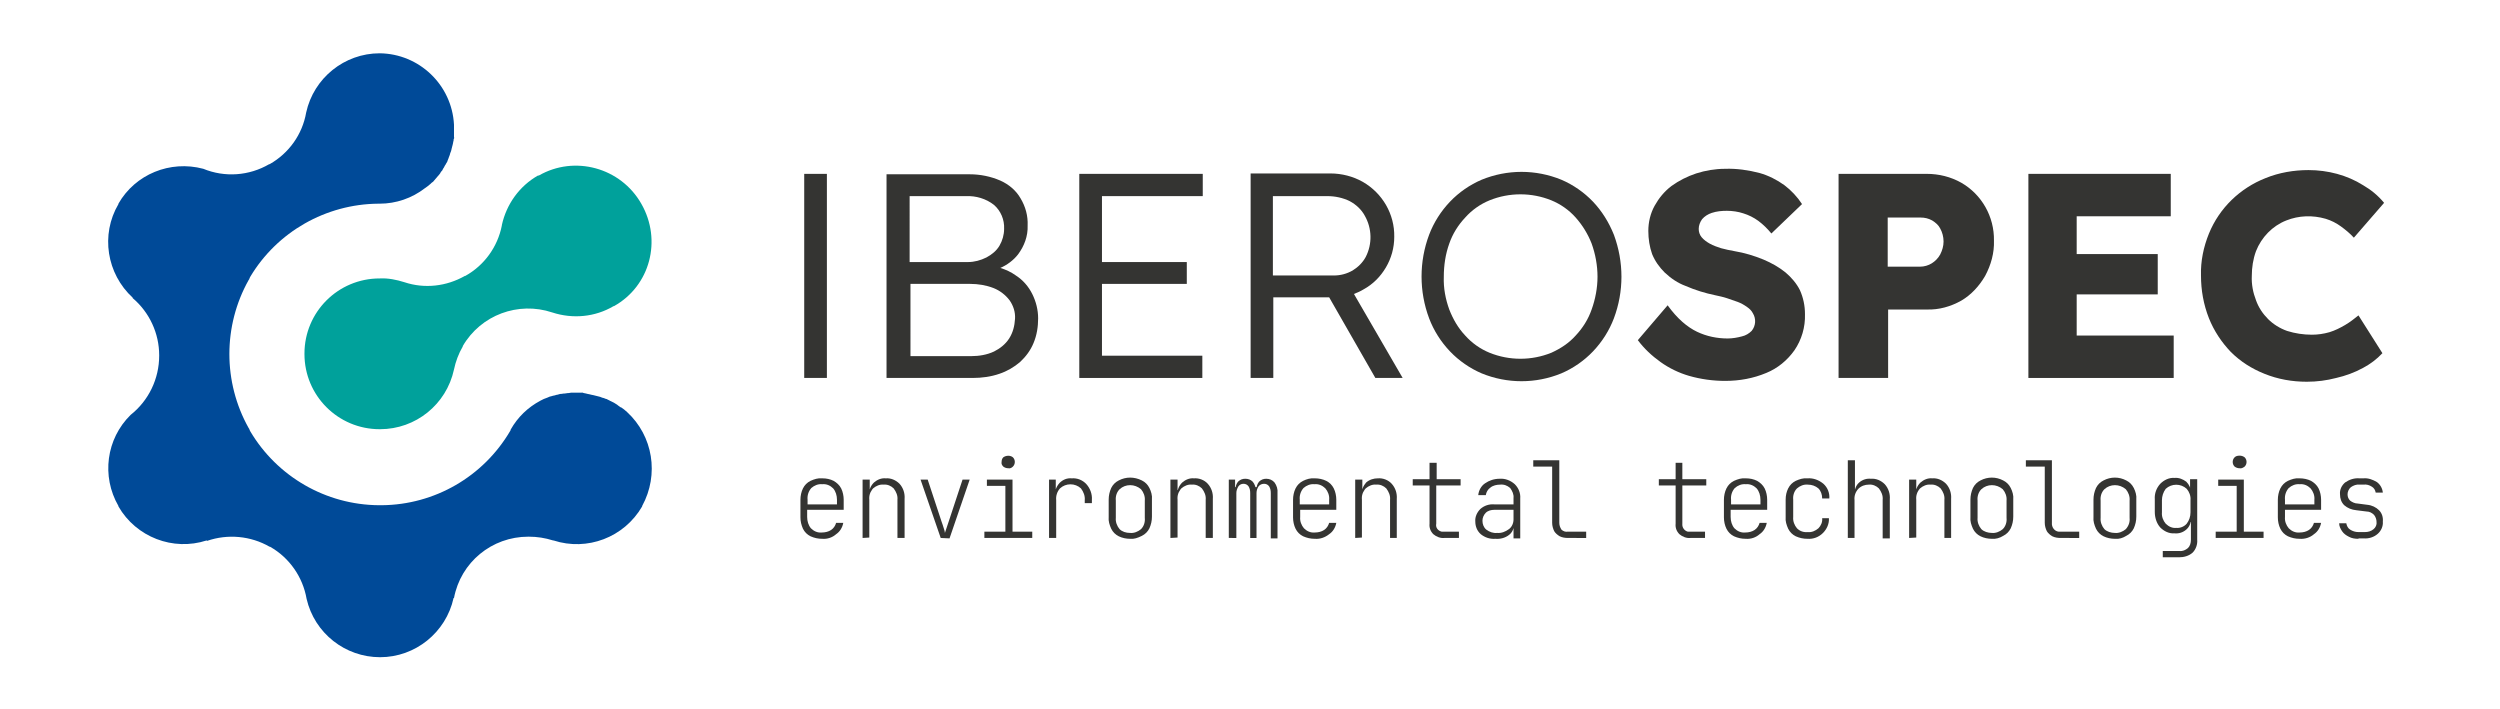 <?xml version="1.0" encoding="utf-8"?>
<!-- Generator: Adobe Illustrator 25.0.0, SVG Export Plug-In . SVG Version: 6.00 Build 0)  -->
<svg version="1.1" id="Capa_1" xmlns="http://www.w3.org/2000/svg" xmlns:xlink="http://www.w3.org/1999/xlink" x="0px" y="0px"
	 viewBox="0 0 595.3 168.9" style="enable-background:new 0 0 595.3 168.9;" xml:space="preserve">
<style type="text/css">
	.st0{fill:#004A98;}
	.st1{fill:#00A19B;}
	.st2{fill:#343432;}
</style>
<path class="st0" d="M149.3,98.1L149.3,98.1c-0.2-0.2-0.5-0.4-0.7-0.6l0,0l-0.7-0.5h-0.1c-0.2-0.2-0.5-0.3-0.7-0.5l-0.1-0.1
	c-0.3-0.2-0.5-0.3-0.8-0.5h0l0,0l-0.8-0.4c-0.1,0-0.2-0.1-0.2-0.1l-0.6-0.3c-0.1-0.1-0.2-0.1-0.3-0.1l-0.5-0.2l-0.4-0.1l-0.5-0.2
	l-0.4-0.1l-0.4-0.1l-0.4-0.1l-0.4-0.1l-0.5-0.1l-0.4-0.1l-0.5-0.1l-0.4-0.1l-0.5-0.1l-0.3-0.1H138h-1.2h-0.6H136l-0.6,0.1h-0.2
	l-0.7,0.1h-0.2l-0.7,0.1h-0.2l-0.7,0.2h-0.1l-0.7,0.2h-0.1l-0.7,0.2h-0.1l-0.7,0.3l0,0l-0.8,0.3l0,0l-0.8,0.4l0,0
	c-3,1.6-5.4,3.9-7.1,6.9v0.1c0,0.1-0.1,0.1-0.1,0.2c-6.4,10.9-18,17.6-30.6,17.7h-0.7c-12.6-0.1-24.2-6.8-30.6-17.6
	c-0.1-0.1-0.1-0.3-0.2-0.4v-0.1l-0.2-0.3c-6.1-10.9-6.1-24.3,0-35.2l0.2-0.3v-0.1c0.1-0.1,0.1-0.3,0.2-0.4
	c6.4-10.7,18-17.3,30.5-17.4h0.3c3.9,0,7.7-1.3,10.8-3.7l0,0l0.7-0.5l0,0c0.2-0.2,0.4-0.3,0.6-0.5l0,0c0.2-0.2,0.4-0.4,0.6-0.5
	l0.1-0.1l0.5-0.6l0.1-0.1l0.5-0.6l0.1-0.1c0.2-0.2,0.3-0.4,0.4-0.5c0-0.1,0.1-0.1,0.1-0.2c0.1-0.2,0.3-0.4,0.4-0.5l0.1-0.2
	c0.1-0.2,0.2-0.4,0.3-0.5c0-0.1,0.1-0.1,0.1-0.2c0.1-0.2,0.2-0.4,0.3-0.5l0.1-0.2c0.1-0.2,0.2-0.3,0.3-0.5l0.1-0.3l0.2-0.5
	c0-0.1,0.1-0.2,0.1-0.3l0.2-0.5l0.1-0.4c0.1-0.2,0.1-0.3,0.2-0.5l0.1-0.4c0-0.2,0.1-0.3,0.1-0.4c0-0.2,0.1-0.3,0.1-0.4
	s0.1-0.3,0.1-0.4s0.1-0.3,0.1-0.5c0-0.2,0.1-0.3,0.1-0.4c0-0.1,0-0.4,0.1-0.5c0.1-0.2,0-0.2,0-0.4c0-0.1,0-0.4,0-0.7
	c0-0.1,0-0.2,0-0.3c0-0.3,0-0.6,0-0.9v-0.1l0,0c0-0.3,0-0.6,0-0.9l0,0c-0.5-9.5-8.3-16.9-17.7-17l0,0c-8.4,0-15.7,5.9-17.5,14.1
	c-0.9,5.2-4.1,9.7-8.7,12.3h-0.1c-4.8,2.8-10.6,3.2-15.7,1.1c-7.9-2.1-16.2,1.3-20.2,8.3v0.1c-4.3,7.3-2.8,16.6,3.4,22.3
	c0,0,0,0,0,0.1c4,3.4,6.3,8.4,6.3,13.6v0.1c0,5.5-2.5,10.7-6.8,14.1c-5.8,5.7-7,14.6-2.9,21.7v0.1c4.2,7.3,13,10.7,21,8.1l0.1,0.1
	c4.9-1.7,10.4-1.2,14.9,1.4h0.1c4.6,2.6,7.8,7.2,8.7,12.4c1.9,8.2,9.2,13.9,17.5,13.9l0,0c8.4,0,15.7-5.9,17.5-14.1h0.1
	c1.6-8.5,9-14.6,17.7-14.6h0.1c2,0,3.9,0.3,5.8,0.9l0.1,0c8,2.6,16.8-0.7,21.1-8.1v-0.1C157,113,155.5,103.8,149.3,98.1z"/>
<path class="st1" d="M152.7,48.5L152.7,48.5c-4.9-8.6-15.9-11.6-24.4-6.7c0,0,0,0-0.1,0h-0.1c-4.4,2.5-7.5,6.8-8.6,11.8
	c0,0,0,0,0,0.1c-1,5.1-4.2,9.5-8.7,12h-0.1c-4.4,2.5-9.6,3.1-14.4,1.5l0,0c-1.9-0.6-3.9-1-5.8-0.9h-0.1c-9.9,0-17.9,8-17.9,17.9v0.1
	c0,9.9,8,17.9,17.9,17.9l0,0h0.1c8.5,0,15.8-5.9,17.6-14.2c0.4-1.9,1.1-3.8,2.1-5.5v-0.1c4.3-7.4,13.2-10.7,21.3-8l0,0
	c4.9,1.6,10.2,1.1,14.6-1.5h0.1C154.8,68.1,157.7,57.2,152.7,48.5C152.8,48.6,152.8,48.6,152.7,48.5z"/>
<path class="st2" d="M194.2,41.4h-2.7V90h5.4V41.4H194.2z"/>
<path class="st2" d="M241.9,65.6c-1.1-0.8-2.4-1.4-3.7-1.8c1.6-0.7,3.1-1.8,4.2-3.2c1.5-2,2.4-4.4,2.3-6.9c0.1-2.3-0.5-4.5-1.7-6.5
	c-1.1-1.9-2.8-3.3-4.8-4.2c-2.3-1-4.8-1.5-7.3-1.5h-19.8V90h20.5c2.2,0,4.4-0.3,6.4-1c1.8-0.6,3.5-1.6,4.9-2.8
	c1.4-1.3,2.5-2.8,3.2-4.5c0.8-1.9,1.1-3.9,1.1-5.9c0-2-0.5-4-1.4-5.8C244.9,68.2,243.6,66.7,241.9,65.6z M216.6,46.7H230
	c2.4-0.1,4.8,0.6,6.7,2.1c1.6,1.4,2.5,3.5,2.4,5.7c0,1.4-0.4,2.8-1.1,4c-0.7,1.2-1.8,2.1-3.1,2.8c-1.4,0.7-2.9,1.1-4.4,1.1h-13.9
	V46.7z M240.3,80.6c-0.9,1.4-2.2,2.4-3.6,3.1c-1.7,0.8-3.6,1.1-5.4,1.1h-14.5V67.6h14.2c1.9,0,3.8,0.3,5.6,1
	c1.5,0.6,2.8,1.6,3.8,2.9c0.9,1.3,1.4,2.8,1.3,4.4C241.6,77.6,241.2,79.2,240.3,80.6z"/>
<polygon class="st2" points="257,90 286.3,90 286.3,84.7 262.4,84.7 262.4,67.6 282.6,67.6 282.6,62.4 262.4,62.4 262.4,46.7 
	286.4,46.7 286.4,41.4 257,41.4 "/>
<path class="st2" d="M324.7,68.9c2.2-1.2,4-3,5.3-5.2c1.3-2.2,2-4.7,2-7.3c0.1-5.4-2.8-10.4-7.5-13.1c-2.3-1.3-5-2-7.7-2h-19V90h5.4
	V70.8h13.3l11,19.2h6.5l-11.6-20C323.1,69.7,323.9,69.4,324.7,68.9z M303.2,46.7h12.9c1.8,0,3.7,0.4,5.3,1.2c1.5,0.8,2.8,2,3.6,3.5
	c1.7,3,1.8,6.7,0.2,9.8c-0.7,1.3-1.8,2.4-3.1,3.2c-1.4,0.8-2.9,1.2-4.5,1.2h-14.5V46.7z"/>
<path class="st2" d="M379.3,48c-2.1-2.2-4.7-4-7.5-5.2c-6.1-2.5-12.9-2.5-19,0c-2.8,1.2-5.4,3-7.5,5.2c-2.2,2.3-3.9,5-5,7.9
	c-2.4,6.4-2.4,13.5,0,19.9c1.1,2.9,2.8,5.6,5,7.9c2.1,2.2,4.7,4,7.5,5.2c6.1,2.5,12.9,2.5,19,0c2.8-1.2,5.4-3,7.5-5.2
	c2.2-2.3,3.9-5,5-7.9c2.4-6.4,2.4-13.4,0-19.9C383.1,52.9,381.4,50.2,379.3,48z M379,73.7c-0.8,2.3-2.1,4.4-3.8,6.2
	c-1.6,1.8-3.6,3.1-5.8,4.1c-4.7,1.9-10,1.9-14.7,0c-2.2-0.9-4.2-2.3-5.8-4.1c-1.7-1.8-2.9-3.9-3.8-6.2c-0.9-2.5-1.4-5.1-1.3-7.8
	c0-2.7,0.4-5.4,1.3-7.9c0.8-2.3,2.1-4.4,3.8-6.2c1.6-1.8,3.6-3.2,5.8-4.1c4.7-1.9,10-1.9,14.7,0c2.2,0.9,4.2,2.3,5.8,4.1
	c1.6,1.8,2.9,3.9,3.8,6.2c0.9,2.5,1.4,5.2,1.4,7.9C380.4,68.5,379.9,71.2,379,73.7z"/>
<path class="st2" d="M425.2,64.9c-1.6-1.3-3.4-2.3-5.3-3.1c-2.2-0.9-4.5-1.6-6.9-2c-1.1-0.2-2.1-0.4-3.2-0.7
	c-0.9-0.3-1.8-0.6-2.7-1.1c-0.7-0.4-1.4-0.9-1.9-1.5c-0.5-0.6-0.7-1.3-0.7-2c0-0.8,0.3-1.6,0.8-2.3c0.6-0.7,1.4-1.2,2.3-1.5
	c1.2-0.4,2.4-0.5,3.6-0.5c1.3,0,2.7,0.2,3.9,0.6c1.3,0.4,2.5,1,3.6,1.8c1.2,0.9,2.2,1.9,3.1,3l7.3-7c-1.1-1.7-2.6-3.3-4.2-4.5
	c-1.8-1.3-3.8-2.3-5.9-2.9c-2.7-0.7-5.5-1.1-8.2-1c-2.4,0-4.7,0.4-6.9,1.1c-2.1,0.7-4.1,1.7-5.9,3c-1.7,1.3-3,2.9-4,4.7
	c-1,1.8-1.5,3.9-1.5,6c0,1.9,0.3,3.8,0.9,5.5c0.7,1.7,1.7,3.1,3,4.4c1.5,1.4,3.1,2.5,5,3.2c2.3,1,4.6,1.7,7,2.2
	c0.9,0.2,1.9,0.4,2.8,0.7c0.9,0.3,1.8,0.6,2.6,0.9c0.8,0.3,1.5,0.7,2.2,1.2c0.6,0.4,1.1,0.9,1.4,1.5c0.8,1.3,0.7,3-0.3,4.2
	c-0.6,0.6-1.4,1.1-2.3,1.3c-1.1,0.3-2.3,0.5-3.4,0.5c-2.5,0-5-0.5-7.3-1.6c-2.3-1.1-4.7-3.1-7-6.3L390,81c1.5,2,3.3,3.7,5.4,5.2
	c2.1,1.5,4.4,2.6,6.8,3.3c2.8,0.8,5.7,1.2,8.6,1.2c3.4,0,6.7-0.6,9.8-1.9c2.7-1.1,5-3,6.7-5.4c1.7-2.5,2.6-5.5,2.5-8.6
	c0-2-0.4-3.9-1.2-5.7C427.8,67.5,426.6,66.1,425.2,64.9z"/>
<path class="st2" d="M467,43.5c-2.5-1.4-5.3-2.1-8.2-2.1h-21V90h11.8V73.7h9.2c2.9,0.1,5.7-0.7,8.2-2.1c2.4-1.4,4.3-3.5,5.7-5.9
	c1.4-2.6,2.2-5.5,2.1-8.4C474.9,51.6,471.9,46.3,467,43.5z M462,60.6c-0.5,0.9-1.2,1.6-2,2.1c-0.8,0.5-1.8,0.8-2.8,0.8h-7.7V51.8
	h7.8c1,0,1.9,0.2,2.8,0.7c0.8,0.5,1.5,1.1,1.9,1.9c0.5,0.9,0.8,2,0.8,3.1C462.8,58.6,462.5,59.6,462,60.6z"/>
<polygon class="st2" points="494.5,70.1 513.8,70.1 513.8,60.5 494.5,60.5 494.5,51.5 516.9,51.5 516.9,41.4 483,41.4 483,90 
	517.6,90 517.6,79.9 494.5,79.9 "/>
<path class="st2" d="M558.4,77.4c-1.2,0.7-2.4,1.3-3.7,1.7c-1.4,0.4-2.8,0.6-4.2,0.6c-2,0-4-0.3-5.9-0.9c-1.7-0.6-3.3-1.6-4.5-2.8
	c-1.3-1.3-2.3-2.8-2.9-4.5c-0.7-1.8-1.1-3.8-1-5.8c0-2,0.3-4,1-5.9c1.3-3.3,3.9-6,7.2-7.3c3-1.2,6.3-1.3,9.4-0.4
	c1.3,0.4,2.5,1,3.6,1.8c1.1,0.8,2.2,1.7,3.1,2.7l7.2-8.3c-1.4-1.7-3.1-3.1-5-4.2c-1.9-1.2-4-2.1-6.2-2.7c-2.2-0.6-4.5-0.9-6.8-0.9
	c-3.5,0-7,0.6-10.2,1.9c-6.1,2.4-11,7.1-13.5,13.2c-1.3,3.2-2,6.6-1.9,10c0,3.5,0.6,6.9,1.9,10.2c1.2,3,3,5.7,5.2,8
	c2.3,2.3,5,4,8,5.2c3.2,1.3,6.6,1.9,10.1,1.9c2.4,0,4.7-0.3,7-0.9c2.2-0.5,4.4-1.3,6.4-2.4c1.7-0.9,3.3-2.1,4.6-3.5l-5.7-9
	C560.6,75.9,559.6,76.7,558.4,77.4z"/>
<path class="st2" d="M195.8,128.3c-1,0-1.9-0.2-2.8-0.6c-0.8-0.4-1.4-1-1.8-1.8c-0.4-0.9-0.6-1.8-0.6-2.7V119c0-0.9,0.2-1.9,0.6-2.7
	c0.4-0.8,1-1.4,1.8-1.8c0.9-0.4,1.8-0.7,2.8-0.6c1,0,1.9,0.2,2.7,0.6c0.7,0.4,1.4,1,1.8,1.8c0.4,0.8,0.6,1.8,0.6,2.7v2.4h-8.7v1.7
	c0,1,0.3,2,0.9,2.7c0.7,0.7,1.6,1.1,2.6,1c0.8,0,1.6-0.2,2.2-0.6c0.6-0.4,1-1,1.2-1.7h1.7c-0.2,1.1-0.8,2.1-1.7,2.7
	C198.2,128,197,128.4,195.8,128.3z M199.3,120.4V119c0-1-0.3-2-0.9-2.7c-0.7-0.7-1.6-1.1-2.6-1c-1-0.1-1.9,0.3-2.6,0.9
	c-0.7,0.8-1,1.8-0.9,2.8v1.1h7.2L199.3,120.4z"/>
<path class="st2" d="M205.4,128.1v-13.9h1.7v2.5h0.5l-0.6,1c-0.1-1,0.3-2,1.1-2.8c0.8-0.7,1.8-1.1,2.8-1c1.2-0.1,2.4,0.4,3.3,1.3
	c0.9,1,1.3,2.3,1.2,3.6v9.3h-1.7V119c0.1-1-0.3-1.9-0.9-2.7c-0.6-0.6-1.5-1-2.4-0.9c-0.9-0.1-1.8,0.3-2.5,0.9
	c-0.7,0.8-1,1.7-0.9,2.7v9L205.4,128.1z"/>
<path class="st2" d="M224,128.1l-4.8-13.9h1.7l3.3,10c0.2,0.5,0.3,0.9,0.5,1.5c0.2,0.6,0.3,0.9,0.3,1.2l0.4-1.2
	c0.2-0.5,0.3-1,0.5-1.5l3.3-10h1.7l-4.8,14L224,128.1z"/>
<path class="st2" d="M234.4,128.1v-1.5h5v-10.9h-4.4v-1.5h6.1v12.4h4.7v1.5L234.4,128.1z M240.1,111.5c-0.4,0-0.8-0.1-1.2-0.4
	c-0.3-0.3-0.5-0.7-0.4-1.1c0-0.4,0.1-0.8,0.4-1.1c0.7-0.5,1.7-0.5,2.3,0c0.6,0.6,0.6,1.6,0,2.2C240.9,111.4,240.5,111.6,240.1,111.5
	L240.1,111.5z"/>
<path class="st2" d="M249.8,128.1v-13.9h1.6v2.5h0.4l-0.6,1.5c-0.1-1.2,0.3-2.3,1.1-3.2c0.8-0.8,1.8-1.2,2.9-1.1
	c1.3-0.1,2.6,0.4,3.5,1.4c0.9,1,1.4,2.4,1.3,3.7v0.8h-1.7v-0.7c0.1-1-0.3-2-0.9-2.8c-1.4-1.3-3.6-1.3-5,0c-0.7,0.8-1,1.8-0.9,2.8v9
	L249.8,128.1z"/>
<path class="st2" d="M269.1,128.3c-0.9,0-1.9-0.2-2.7-0.6c-0.8-0.4-1.4-1-1.8-1.8c-0.4-0.9-0.7-1.8-0.6-2.8v-4.1
	c0-1,0.2-1.9,0.6-2.8c0.4-0.8,1-1.4,1.8-1.8c1.7-0.9,3.7-0.9,5.5,0c0.8,0.4,1.4,1,1.8,1.8c0.4,0.8,0.7,1.8,0.6,2.7v4.1
	c0,1-0.2,1.9-0.6,2.8c-0.4,0.8-1,1.4-1.8,1.8C270.9,128.1,270,128.4,269.1,128.3z M269.1,126.9c0.9,0.1,1.9-0.3,2.6-0.9
	c0.7-0.7,1-1.7,0.9-2.7v-4.1c0.1-1-0.3-2-0.9-2.7c-1.5-1.3-3.7-1.3-5.1,0c-0.7,0.7-1,1.7-0.9,2.7v4.1c-0.1,1,0.3,2,0.9,2.7
	C267.2,126.6,268.1,126.9,269.1,126.9z"/>
<path class="st2" d="M278.7,128.1v-13.9h1.7v2.5h0.6l-0.6,1c-0.1-1,0.3-2,1.1-2.8c0.8-0.7,1.8-1.1,2.8-1c1.2-0.1,2.5,0.4,3.3,1.3
	c0.9,1,1.3,2.3,1.2,3.6v9.3h-1.7V119c0.1-1-0.3-1.9-0.9-2.7c-0.6-0.6-1.5-1-2.4-0.9c-0.9-0.1-1.8,0.3-2.5,0.9
	c-0.7,0.8-1,1.7-0.9,2.7v9L278.7,128.1z"/>
<path class="st2" d="M292.6,128.1v-13.9h1.5v1.8h0.3l-0.2,0.5c0-0.7,0.2-1.3,0.6-1.8c0.5-0.5,1.1-0.7,1.7-0.7c0.7,0,1.3,0.2,1.8,0.7
	c0.5,0.6,0.7,1.3,0.8,2.1l-0.3-0.8h0.6l-0.2,0.5c0-0.7,0.2-1.3,0.6-1.8c0.5-0.5,1.1-0.7,1.7-0.7c0.8,0,1.5,0.3,2,0.9
	c0.5,0.7,0.8,1.6,0.7,2.5v10.8h-1.6v-10.8c0-0.6-0.1-1.1-0.4-1.6c-0.3-0.4-0.7-0.6-1.2-0.6c-0.5,0-1,0.2-1.3,0.6
	c-0.3,0.4-0.5,1-0.5,1.6v10.7h-1.5v-10.7c0-0.6-0.1-1.1-0.4-1.6c-0.3-0.4-0.7-0.6-1.2-0.6c-0.5,0-0.9,0.2-1.2,0.6
	c-0.3,0.5-0.5,1-0.5,1.6v10.7H292.6z"/>
<path class="st2" d="M313.1,128.3c-1,0-1.9-0.2-2.8-0.6c-0.8-0.4-1.4-1-1.8-1.8c-0.4-0.8-0.6-1.8-0.6-2.7V119c0-0.9,0.2-1.9,0.6-2.7
	c0.4-0.8,1-1.4,1.8-1.8c0.8-0.4,1.8-0.7,2.8-0.6c0.9,0,1.9,0.2,2.7,0.6c0.8,0.4,1.4,1,1.8,1.8c0.4,0.8,0.6,1.8,0.6,2.7v2.4h-8.6v1.7
	c-0.1,1,0.3,2,0.9,2.7c0.7,0.7,1.6,1.1,2.6,1c0.8,0,1.6-0.2,2.2-0.6c0.6-0.4,1-1,1.2-1.7h1.7c-0.2,1.1-0.8,2.1-1.7,2.7
	C315.5,128,314.3,128.4,313.1,128.3z M316.5,120.4V119c0.1-1-0.3-2-0.9-2.7c-0.7-0.7-1.6-1.1-2.6-1c-1-0.1-1.9,0.3-2.6,0.9
	c-0.7,0.8-1,1.8-0.9,2.8v1.1h7.3L316.5,120.4z"/>
<path class="st2" d="M322.7,128.1v-13.9h1.7v2.5h0.5l-0.6,1c-0.1-1,0.3-2,1-2.8c0.8-0.7,1.8-1,2.8-1c1.2-0.1,2.5,0.4,3.3,1.3
	c0.9,1,1.3,2.3,1.2,3.6v9.3H331V119c0.1-1-0.3-1.9-0.9-2.7c-0.6-0.6-1.5-1-2.4-0.9c-0.9-0.1-1.8,0.3-2.5,0.9c-0.7,0.8-1,1.7-0.9,2.7
	v9L322.7,128.1z"/>
<path class="st2" d="M343.9,128.1c-0.9,0.1-1.9-0.3-2.6-0.9c-0.7-0.7-1-1.6-0.9-2.5v-9.1h-4v-1.5h4v-3.9h1.7v3.9h5.7v1.5H342v9.1
	c-0.2,0.9,0.4,1.7,1.3,1.9c0.2,0,0.3,0,0.5,0h3.6v1.5L343.9,128.1z"/>
<path class="st2" d="M356.1,128.3c-1.3,0.1-2.5-0.3-3.5-1.1c-0.9-0.8-1.3-1.9-1.3-3c-0.1-1.1,0.4-2.2,1.2-3c0.9-0.8,2.1-1.2,3.3-1.1
	h4.6v-1.5c0.1-0.9-0.3-1.7-0.8-2.4c-0.7-0.6-1.5-0.9-2.4-0.8c-0.8,0-1.7,0.2-2.3,0.7c-0.6,0.4-1,1.1-1.1,1.8H352
	c0.1-1.1,0.7-2.2,1.6-2.8c1-0.7,2.2-1.1,3.5-1.1c1.3-0.1,2.6,0.4,3.6,1.3c0.9,0.9,1.4,2.1,1.3,3.4v9.5h-1.6v-2.8h-0.3l0.4-0.5
	c0,1-0.4,1.9-1.2,2.5C358.4,128.1,357.2,128.4,356.1,128.3z M356.5,126.9c1,0.1,2-0.3,2.8-0.9c0.7-0.5,1.1-1.4,1.1-2.3v-2.3h-4.6
	c-0.7,0-1.5,0.2-2,0.7c-0.5,0.5-0.8,1.2-0.8,1.9c0,0.8,0.3,1.6,0.9,2.1C354.7,126.7,355.6,127,356.5,126.9L356.5,126.9z"/>
<path class="st2" d="M373.4,128.1c-0.7,0-1.4-0.1-2-0.4c-0.5-0.3-1-0.7-1.3-1.2c-0.3-0.6-0.5-1.3-0.5-2v-13.4h-4.5v-1.5h6.2v14.9
	c0,0.6,0.2,1.1,0.5,1.6c0.4,0.4,1,0.6,1.5,0.5h4.4v1.5H373.4z"/>
<path class="st2" d="M402.5,128.1c-0.9,0.1-1.9-0.3-2.6-0.9c-0.7-0.7-1-1.6-0.9-2.5v-9.1h-4v-1.5h4v-3.9h1.6v3.9h5.7v1.5h-5.7v9.1
	c-0.1,0.9,0.5,1.7,1.3,1.9c0.2,0,0.3,0,0.5,0h3.6v1.5L402.5,128.1z"/>
<path class="st2" d="M415.7,128.3c-1,0-1.9-0.2-2.8-0.6c-0.8-0.4-1.4-1-1.8-1.8c-0.4-0.8-0.6-1.8-0.6-2.7V119c0-0.9,0.2-1.9,0.6-2.7
	c0.4-0.8,1-1.4,1.8-1.8c0.9-0.4,1.8-0.7,2.8-0.6c1,0,1.9,0.2,2.7,0.6c0.7,0.4,1.4,1,1.8,1.8c0.4,0.8,0.6,1.8,0.6,2.7v2.4h-8.7v1.7
	c0,1,0.3,2,0.9,2.7c0.7,0.7,1.6,1.1,2.6,1c0.8,0,1.6-0.2,2.2-0.6c0.6-0.4,1-1,1.2-1.7h1.7c-0.2,1.1-0.8,2.1-1.7,2.7
	C418.1,128,416.9,128.4,415.7,128.3z M419.2,120.4V119c0-1-0.3-2-0.9-2.7c-0.7-0.7-1.6-1.1-2.6-1c-1-0.1-1.9,0.3-2.6,0.9
	c-0.7,0.8-1,1.8-0.9,2.8v1.1h7.2L419.2,120.4z"/>
<path class="st2" d="M430.4,128.3c-1,0-1.9-0.2-2.8-0.6c-0.8-0.4-1.4-1-1.8-1.8c-0.4-0.9-0.7-1.8-0.6-2.8V119c0-1,0.2-1.9,0.6-2.7
	c0.4-0.8,1-1.4,1.8-1.8c0.9-0.4,1.8-0.7,2.8-0.6c1.4-0.1,2.7,0.4,3.8,1.3c1,0.9,1.5,2.2,1.4,3.5h-1.7c0-0.9-0.3-1.8-0.9-2.4
	c-0.7-0.6-1.6-0.9-2.5-0.9c-1-0.1-1.9,0.3-2.6,0.9c-0.7,0.7-1,1.7-0.9,2.7v4.1c-0.1,1,0.3,2,0.9,2.7c0.7,0.7,1.6,1,2.6,0.9
	c0.9,0.1,1.8-0.3,2.5-0.9c0.6-0.6,1-1.5,0.9-2.4h1.6c0.1,1.3-0.5,2.6-1.4,3.5C433.1,127.9,431.8,128.4,430.4,128.3z"/>
<path class="st2" d="M440,128.1v-18.5h1.7v6.9h0.5l-0.6,1.1c0-1,0.3-2,1.1-2.7c0.8-0.7,1.8-1,2.8-0.9c1.2-0.1,2.4,0.4,3.3,1.3
	c0.9,1,1.3,2.3,1.2,3.6v9.3h-1.7V119c0.1-1-0.3-1.9-0.9-2.7c-0.6-0.6-1.5-1-2.4-0.9c-0.9,0-1.8,0.3-2.5,1c-0.7,0.8-1,1.7-0.9,2.7v9
	L440,128.1z"/>
<path class="st2" d="M454.6,128.1v-13.9h1.7v2.5h0.5l-0.6,1c-0.1-1,0.3-2,1.1-2.8c0.8-0.7,1.8-1.1,2.8-1c1.2-0.1,2.4,0.4,3.3,1.3
	c0.9,1,1.3,2.3,1.2,3.6v9.3H463V119c0.1-1-0.3-1.9-0.9-2.7c-0.6-0.6-1.5-1-2.4-0.9c-0.9-0.1-1.8,0.3-2.5,0.9c-0.7,0.8-1,1.7-0.9,2.7
	v9L454.6,128.1z"/>
<path class="st2" d="M474.3,128.3c-0.9,0-1.9-0.2-2.7-0.6c-0.8-0.4-1.4-1-1.8-1.8c-0.4-0.9-0.7-1.8-0.6-2.8v-4.1
	c0-1,0.2-1.9,0.6-2.8c0.4-0.8,1-1.4,1.8-1.8c1.7-0.9,3.7-0.9,5.4,0c0.8,0.4,1.4,1,1.8,1.8c0.4,0.8,0.7,1.8,0.6,2.7v4.1
	c0,1-0.2,1.9-0.6,2.8c-0.4,0.8-1,1.4-1.8,1.8C476.2,128.1,475.2,128.4,474.3,128.3z M474.3,126.9c0.9,0.1,1.9-0.3,2.6-0.9
	c0.7-0.7,1-1.7,0.9-2.7v-4.1c0.1-1-0.3-2-0.9-2.7c-1.5-1.3-3.7-1.3-5.1,0c-0.7,0.7-1,1.7-0.9,2.7v4.1c-0.1,1,0.3,2,0.9,2.7
	C472.4,126.6,473.4,126.9,474.3,126.9z"/>
<path class="st2" d="M490.7,128.1c-0.7,0-1.4-0.1-2-0.4c-0.5-0.3-1-0.7-1.3-1.2c-0.3-0.6-0.5-1.3-0.5-2v-13.4h-4.5v-1.5h6.2v14.9
	c-0.1,1,0.6,2,1.6,2.1c0.1,0,0.3,0,0.5,0h4.4v1.5H490.7z"/>
<path class="st2" d="M503.6,128.3c-0.9,0-1.9-0.2-2.7-0.6c-0.8-0.4-1.4-1-1.8-1.8c-0.4-0.9-0.7-1.8-0.6-2.8v-4.1
	c0-1,0.2-1.9,0.6-2.8c0.4-0.8,1-1.4,1.8-1.8c1.7-0.9,3.7-0.9,5.4,0c0.8,0.4,1.4,1,1.8,1.8c0.4,0.8,0.7,1.8,0.6,2.7v4.1
	c0,1-0.2,1.9-0.6,2.8c-0.4,0.8-1,1.4-1.8,1.8C505.5,128.1,504.6,128.4,503.6,128.3z M503.6,126.9c0.9,0.1,1.9-0.3,2.6-0.9
	c0.7-0.8,1-1.7,0.9-2.7v-4.1c0.1-1-0.3-2-0.9-2.7c-1.5-1.3-3.7-1.3-5.1,0c-0.7,0.7-1,1.7-0.9,2.7v4.1c-0.1,1,0.3,2,0.9,2.7
	C501.7,126.6,502.7,126.9,503.6,126.9z"/>
<path class="st2" d="M515,132.7v-1.5h4c0.7,0.1,1.4-0.2,2-0.7c0.5-0.5,0.7-1.2,0.7-2v-1.4v-2.8h-0.5l0.5-0.8c0,1-0.3,1.9-1.1,2.6
	c-0.8,0.7-1.8,1-2.8,0.9c-1.3,0.1-2.5-0.5-3.4-1.4c-0.9-1-1.3-2.4-1.3-3.7v-3c-0.1-1.4,0.4-2.7,1.3-3.7c0.9-0.9,2.1-1.5,3.4-1.4
	c1-0.1,2,0.3,2.8,0.9c0.7,0.7,1.1,1.6,1.1,2.6l-0.5-0.8h0.3v-2.4h1.7v14.4c0.1,1.1-0.3,2.3-1.1,3.1c-0.9,0.8-2.1,1.1-3.2,1.1
	L515,132.7z M518.2,125.7c0.9,0.1,1.9-0.3,2.5-1c0.6-0.8,0.9-1.7,0.9-2.7v-2.9c0.1-1-0.3-2-0.9-2.7c-1.4-1.3-3.6-1.3-5,0
	c-0.6,0.8-0.9,1.8-0.9,2.7v2.9c-0.1,1,0.3,2,0.9,2.7C516.4,125.4,517.3,125.8,518.2,125.7z"/>
<path class="st2" d="M527.6,128.1v-1.5h5v-10.9h-4.4v-1.5h6.1v12.4h4.7v1.5L527.6,128.1z M533.3,111.5c-0.4,0-0.8-0.1-1.2-0.4
	c-0.6-0.6-0.6-1.6,0-2.2c0.3-0.3,0.7-0.4,1.2-0.4c0.4,0,0.8,0.1,1.2,0.4c0.6,0.6,0.6,1.6,0,2.2C534.1,111.4,533.7,111.6,533.3,111.5
	L533.3,111.5z"/>
<path class="st2" d="M547.6,128.3c-1,0-1.9-0.2-2.8-0.6c-0.8-0.4-1.4-1-1.8-1.8c-0.4-0.8-0.6-1.8-0.6-2.7V119c0-0.9,0.2-1.9,0.6-2.7
	c0.4-0.8,1-1.4,1.8-1.8c0.9-0.4,1.8-0.7,2.8-0.6c0.9,0,1.9,0.2,2.7,0.6c0.7,0.4,1.4,1,1.8,1.8c0.4,0.8,0.6,1.8,0.6,2.7v2.4h-8.6v1.7
	c-0.1,1,0.3,2,0.9,2.7c0.7,0.7,1.6,1.1,2.6,1c0.8,0,1.6-0.2,2.2-0.6c0.6-0.4,1-1,1.2-1.7h1.7c-0.2,1.1-0.8,2.1-1.7,2.7
	C550.1,128,548.8,128.4,547.6,128.3z M551.1,120.4V119c0.1-1-0.3-2-0.9-2.7c-0.7-0.7-1.6-1.1-2.6-1c-1-0.1-1.9,0.3-2.6,0.9
	c-0.7,0.8-1,1.8-0.9,2.8v1.1h7.2L551.1,120.4z"/>
<path class="st2" d="M561.6,128.3c-0.8,0-1.6-0.1-2.3-0.5c-0.6-0.3-1.2-0.7-1.6-1.3c-0.4-0.6-0.7-1.2-0.7-1.9h1.7
	c0.1,0.6,0.4,1.2,0.9,1.5c0.6,0.4,1.3,0.6,2,0.6h1.5c0.8,0,1.5-0.2,2.1-0.7c0.5-0.4,0.8-1.1,0.7-1.7c0-0.6-0.2-1.2-0.6-1.7
	c-0.5-0.5-1.1-0.8-1.8-0.8l-2.4-0.3c-1.1-0.1-2.1-0.5-2.9-1.2c-0.7-0.7-1-1.6-1-2.6c-0.1-1.1,0.4-2.1,1.2-2.8c1-0.7,2.2-1.1,3.4-1h1
	c1.1-0.1,2.2,0.3,3.2,0.9c0.8,0.6,1.3,1.5,1.4,2.5h-1.7c-0.1-0.6-0.4-1.1-0.9-1.4c-0.6-0.4-1.3-0.6-2-0.5h-0.9
	c-0.8-0.1-1.5,0.2-2.1,0.6c-0.5,0.4-0.8,1.1-0.8,1.7c0,0.6,0.2,1.1,0.6,1.5c0.5,0.4,1.2,0.7,1.8,0.7l2.3,0.3
	c1.1,0.1,2.1,0.6,2.8,1.3c0.7,0.7,1,1.7,0.9,2.7c0.1,1.1-0.4,2.2-1.2,2.9c-0.9,0.8-2.1,1.2-3.4,1.1H561.6z"/>
</svg>
